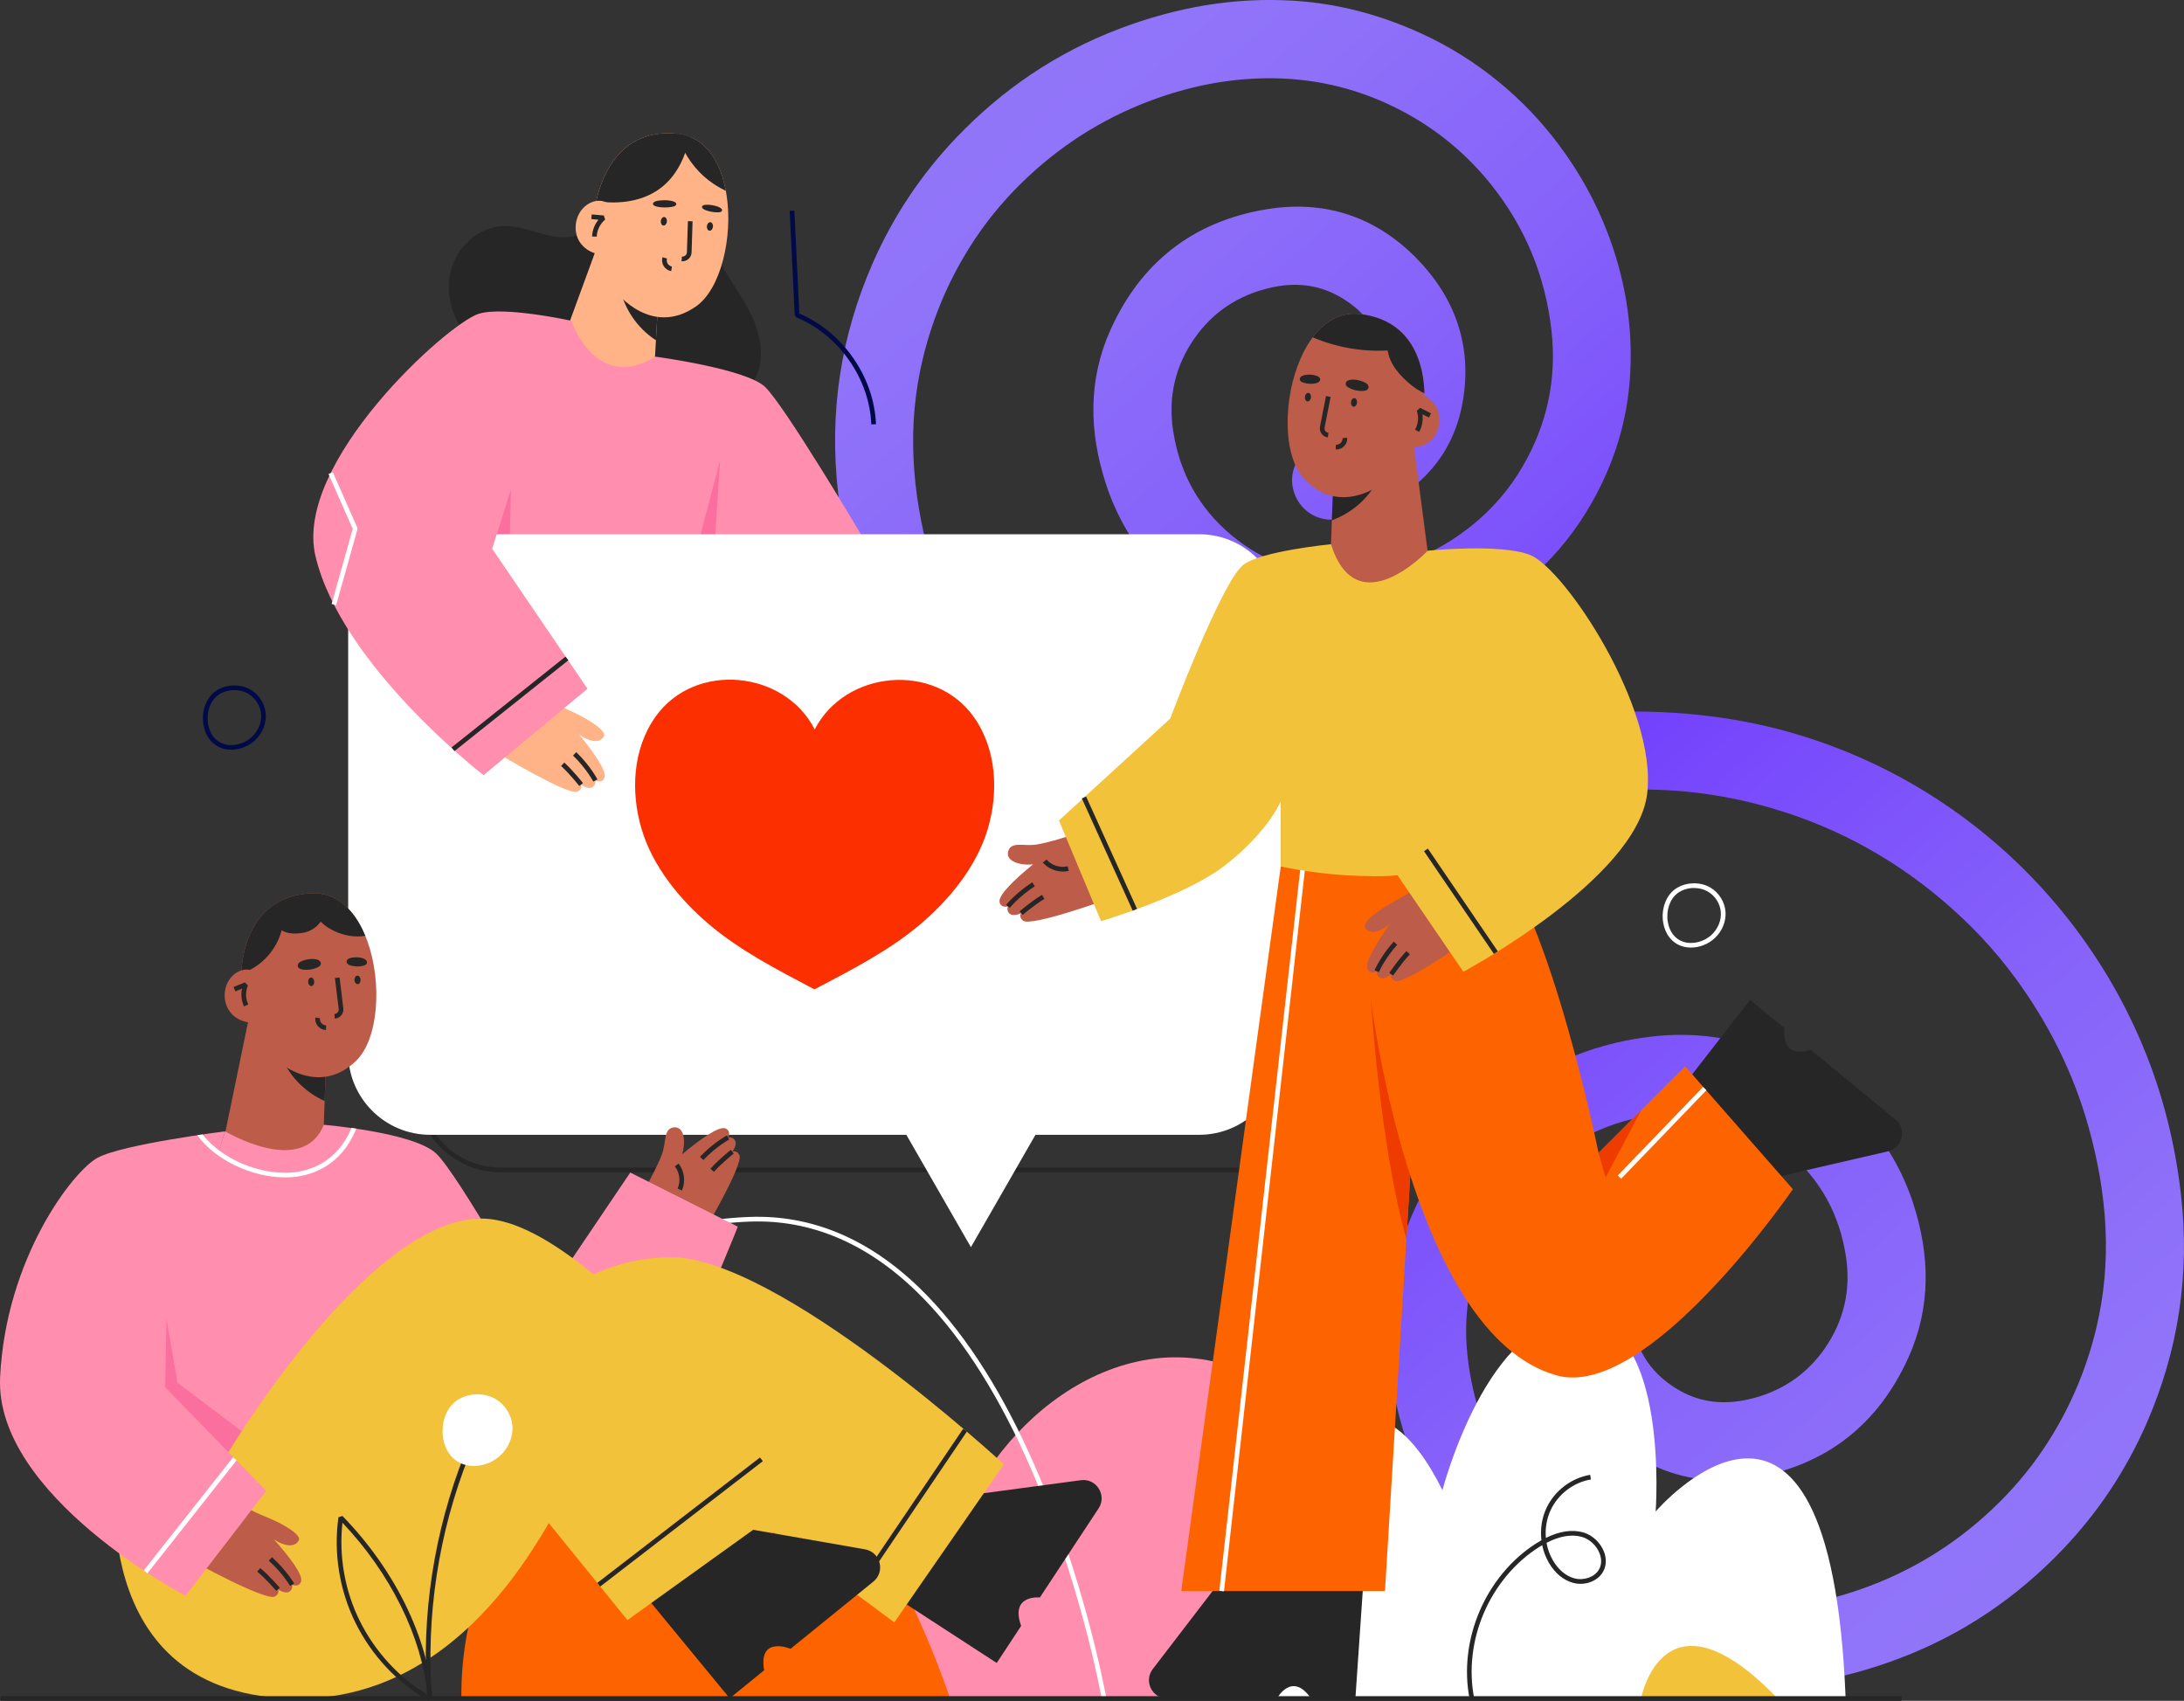 <?xml version="1.0" encoding="UTF-8"?>
<svg id="Camada_2" data-name="Camada 2" xmlns="http://www.w3.org/2000/svg" xmlns:xlink="http://www.w3.org/1999/xlink" viewBox="0 0 603.43 469.91">
  <rect x="0" y="0" width="603.43" height="469.91" fill="#333333" stroke="none"/>
  <defs>
    <style>
      .cls-1 {
        fill: url(#Gradiente_sem_nome_21);
      }

      .cls-2 {
        fill: #f2c23b;
      }

      .cls-3 {
        fill: #fff;
      }

      .cls-4 {
        fill: url(#Gradiente_sem_nome_21-2);
      }

      .cls-5 {
        fill: #262626;
      }

      .cls-6 {
        fill: none;
      }

      .cls-7 {
        fill: #fd6400;
      }

      .cls-8 {
        fill: #ffb387;
      }

      .cls-9 {
        fill: #bd5c48;
      }

      .cls-10 {
        fill: #ff8eaf;
      }

      .cls-11 {
        fill: #000a47;
      }

      .cls-12 {
        fill: #ee3c00;
      }

      .cls-13 {
        fill: #fa6f9e;
      }

      .cls-14 {
        fill: #fc2f00;
      }

      .cls-15 {
        clip-path: url(#clippath);
      }
    </style>
    <linearGradient id="Gradiente_sem_nome_21" data-name="Gradiente sem nome 21" x1="1978.37" y1="6676.49" x2="1770.99" y2="6440.4" gradientTransform="translate(2357.77 6893.55) rotate(-180)" gradientUnits="userSpaceOnUse">
      <stop offset="0" stop-color="#6c36fe"/>
      <stop offset=".18" stop-color="#7748fc"/>
      <stop offset=".5" stop-color="#8662fa"/>
      <stop offset=".78" stop-color="#8f72f9"/>
      <stop offset="1" stop-color="#9378f9"/>
    </linearGradient>
    <linearGradient id="Gradiente_sem_nome_21-2" data-name="Gradiente sem nome 21" x1="454.75" y1="249.04" x2="247.37" y2="12.95" gradientTransform="matrix(1,0,0,1,0,0)" xlink:href="#Gradiente_sem_nome_21"/>
    <clipPath id="clippath">
      <path class="cls-6" d="M174.15,323.94l-26.14,38.71s-21.29-37.98-27.43-43.91c-6.15-5.93-31.1-7.99-31.1-7.99-5.94,14.61-27.25,1.8-27.25,1.8,0,0-28.29,3.56-35.24,7.3-6.95,3.75-25.41,27.97-26.95,60.68-1.54,32.71,51.24,60.36,51.24,60.36l22.27-28.98-3.43-3.52c37.64-.71,89.01-1.94,96.65-3.46,12.25-2.44,37.1-66.04,37.1-66.04l-29.71-14.95Z"/>
    </clipPath>
  </defs>
  <g id="Camada_1-2" data-name="Camada 1">
    <g>
      <g>
        <path class="cls-1" d="M451.17,196.56c21.24.06,39.69,3.5,57.47,10.52,14.77,5.83,28.26,13.84,40.47,23.94,8.51,7.03,16.15,14.92,22.93,23.67,8.21,10.59,14.91,22.04,20.05,34.39,5.45,13.07,8.85,26.68,10.48,40.76,2.56,22.08-.66,43.3-9.57,63.61-5.64,12.84-13.32,24.39-23.03,34.57-12.78,13.4-27.72,23.52-45.05,30.11-15.64,5.95-31.78,8.84-48.54,7.75-12.22-.8-23.84-3.96-34.97-9.05-7.66-3.5-14.74-7.95-21.23-13.25-6.36-5.19-12.01-11.12-16.93-17.74-5.55-7.47-10.01-15.52-13.32-24.19-4.71-12.38-6.91-25.19-6.22-38.47.5-9.65,2.68-18.9,6.52-27.72,6.8-15.63,17.43-28.04,31.86-37.13,10.36-6.53,21.65-10.42,33.82-11.9,11.86-1.44,23.29.11,34.3,4.65,9.46,3.9,17.59,9.7,24.43,17.34,6.33,7.06,11.05,15.06,13.97,24.06,4.64,14.29,4.95,28.63-1.28,42.48-8.36,18.59-22.78,29.93-42.97,33.3-16.03,2.68-30.14-1.9-41.51-13.44-10.68-10.84-15.44-24.11-12.92-39.33,2.21-13.3,9.81-22.93,21.8-29.06,4.17-2.13,8.64-3.25,13.26-3.82,5.92-.74,11.22,3.4,12.08,9.42.79,5.51-3.18,10.92-8.83,11.87-4.54.76-8.72,2.13-12.05,5.57-4.17,4.31-5.97,9.46-5.24,15.32,1.09,8.73,5.71,15.26,13.35,19.51,5.88,3.27,12.21,3.81,18.74,2.33,8.81-2,15.94-6.63,21.09-14.02,5.3-7.61,7.29-16.13,5.91-25.37-1.76-11.71-7.1-21.47-16.18-29.04-8.79-7.33-19-10.97-30.48-10.66-13.57.37-25.61,5.06-36.12,13.56-5.51,4.46-10.08,9.79-13.7,15.94-6.88,11.73-9.59,24.34-8.07,37.81,1.68,14.83,7.13,28.19,16.4,39.91,6.92,8.75,15.36,15.72,25.25,20.87,10.92,5.69,22.58,8.66,34.89,8.84,11.07.17,21.82-1.78,32.24-5.45,13.42-4.72,25.33-11.96,35.75-21.67,5.5-5.13,10.4-10.81,14.57-17.02,6.81-10.15,11.65-21.22,14.55-33.15,4.54-18.73,3.07-37.19-2.01-55.55-4.19-15.11-11.1-28.89-20.36-41.5-5.85-7.97-12.64-15.1-20.19-21.49-14.82-12.54-31.62-21.33-50.38-26.28-13.46-3.55-27.17-4.9-41.09-3.89-1.54.11-3.08.2-4.62.23-6.04.1-10.73-4.34-11-10.38-.26-5.86,4.11-10.69,10.12-11.1,4.56-.31,9.12-.54,11.54-.69Z"/>
        <path class="cls-4" d="M382.98,269.54c-21.24-.06-39.69-3.5-57.47-10.52-14.77-5.83-28.26-13.84-40.47-23.94-8.51-7.03-16.15-14.92-22.93-23.67-8.21-10.59-14.91-22.04-20.05-34.39-5.45-13.07-8.85-26.68-10.48-40.76-2.56-22.08.66-43.3,9.57-63.61,5.64-12.84,13.32-24.39,23.03-34.57,12.78-13.4,27.72-23.52,45.05-30.11,15.64-5.95,31.78-8.84,48.54-7.75,12.22.8,23.84,3.96,34.97,9.05,7.66,3.5,14.74,7.95,21.23,13.25,6.36,5.19,12.01,11.12,16.93,17.74,5.55,7.47,10.01,15.52,13.32,24.19,4.71,12.38,6.91,25.19,6.22,38.47-.5,9.65-2.68,18.9-6.52,27.72-6.8,15.63-17.43,28.04-31.86,37.13-10.36,6.53-21.65,10.42-33.82,11.9-11.86,1.44-23.29-.11-34.3-4.65-9.46-3.9-17.59-9.7-24.43-17.34-6.33-7.06-11.05-15.06-13.97-24.06-4.64-14.29-4.95-28.63,1.28-42.48,8.36-18.59,22.78-29.93,42.97-33.3,16.03-2.68,30.14,1.9,41.51,13.44,10.68,10.84,15.44,24.11,12.92,39.33-2.21,13.3-9.81,22.93-21.8,29.06-4.17,2.13-8.64,3.25-13.26,3.82-5.92.74-11.22-3.4-12.08-9.42-.79-5.51,3.18-10.92,8.83-11.87,4.54-.76,8.72-2.13,12.05-5.57,4.17-4.31,5.97-9.46,5.24-15.32-1.09-8.73-5.71-15.26-13.35-19.51-5.88-3.27-12.21-3.81-18.74-2.33-8.81,2-15.94,6.63-21.09,14.02-5.3,7.61-7.29,16.13-5.91,25.37,1.76,11.71,7.1,21.47,16.18,29.04,8.79,7.33,19,10.97,30.48,10.66,13.57-.37,25.61-5.06,36.12-13.56,5.51-4.46,10.08-9.79,13.7-15.94,6.88-11.73,9.59-24.34,8.07-37.81-1.68-14.83-7.13-28.19-16.4-39.91-6.92-8.75-15.36-15.72-25.25-20.87-10.92-5.69-22.58-8.66-34.89-8.84-11.07-.17-21.82,1.78-32.24,5.45-13.42,4.72-25.33,11.96-35.75,21.67-5.5,5.13-10.4,10.81-14.57,17.02-6.81,10.15-11.65,21.22-14.55,33.15-4.54,18.73-3.07,37.19,2.01,55.55,4.19,15.11,11.1,28.89,20.36,41.5,5.85,7.97,12.64,15.1,20.19,21.49,14.82,12.54,31.62,21.33,50.38,26.28,13.46,3.55,27.17,4.9,41.09,3.89,1.54-.11,3.08-.2,4.62-.23,6.04-.1,10.73,4.34,11,10.38.26,5.86-4.11,10.69-10.12,11.1-4.56.31-9.12.54-11.54.69Z"/>
      </g>
      <g>
        <path class="cls-10" d="M183.97,469.27c-2.45-18.21,11.33-46.46,30.08-48.84,18.75-2.38,28.99,13.74,34.81,30.88,3.33-19.34,15.49-33.39,25.8-47.57,10.32-14.18,25.49-25.47,42.82-28.18,17.33-2.7,36.57,4.47,45.55,19.53,6.72,11.26,7.14,25.4,4.01,38.13-3.12,12.73-7.94,23.8-15.76,35.91"/>
        <path class="cls-3" d="M145.3,469.43c-.05-.18-4.66-17.81-5.74-39.89-.64-12.98.06-24.94,2.06-35.55,2.51-13.3,7.08-24.5,13.61-33.31,11.42-15.41,28.88-23.64,51.91-24.47,17.09-.62,32.92,6.02,47.04,19.74,11.25,10.93,21.45,26.35,30.31,45.84,15.06,33.13,21.13,67.03,21.19,67.37l-1.27.22c-.06-.34-6.1-34.1-21.1-67.08-8.79-19.34-18.9-34.62-30.03-45.43-13.86-13.46-29.36-19.98-46.08-19.37-22.61.82-39.74,8.88-50.91,23.95-6.41,8.64-10.91,19.67-13.38,32.78-1.98,10.51-2.66,22.37-2.03,35.25,1.07,21.95,5.66,39.45,5.7,39.63l-1.25.33Z"/>
        <path class="cls-7" d="M127.47,469.27c-.2-21.36,6.95-43.56,22.09-58.63,15.14-15.07,38.72-22.14,58.88-15.09,14.28,5,25.66,16.32,33.61,29.2,7.95,12.88,15.61,30.19,20.45,44.52"/>
        <path class="cls-3" d="M326.52,469.27s38.28-125.56,72.02-57.56c0,0,12.56-48.51,38.18-47.39,24.63,1.07,20.73,53.28,20.73,53.28,0,0,48.19-56.23,52.48,51.41l-183.4.26Z"/>
        <g>
          <path class="cls-5" d="M168.62,51.51c.68,6.65-4.77,13.31-11.42,13.97-6.12.6-11.95-3.21-18.1-3.04-7,.2-13.16,6.01-14.69,12.84-1.53,6.83,1.14,14.21,6,19.25,4.86,5.04,11.67,7.91,18.59,8.96,6.92,1.05,14,.42,20.91-.74"/>
          <path class="cls-5" d="M195.62,56.1c-1.26,5.47.56,11.22,3.22,16.16,2.66,4.95,6.15,9.43,8.6,14.48,2.46,5.05,3.82,11.01,1.9,16.29-2.71,7.47-11.82,11.46-19.54,9.59-7.72-1.88-13.67-8.64-15.93-16.26"/>
          <polygon class="cls-8" points="154.98 95.46 155.78 106.39 182.59 109.4 180.85 100.72 181.96 81.31 165.73 66.11 154.98 95.46"/>
          <path class="cls-5" d="M171.3,79.36c1.1,5.98,4.85,11.34,9.93,14.66l.69-12.13-4.84-4.56c-1.94.68-3.81,1.35-5.78,2.02Z"/>
          <path class="cls-8" d="M200.52,52.57l.03.16c.07.37.13.73.19,1.11,1.82,11.72-1.59,26.04-8.43,30.81-12.31,8.59-21.92-3.83-21.92-3.83l-5.67-22.19-.3-1.18s0-.02,0-.07c.01-.1.04-.3.09-.59.05-.31.13-.72.23-1.22.64-3.05,2.42-9.17,6.85-13.58,3.39-3.38,8.34-5.78,15.52-5.03.08,0,.16.02.23.02.84.09,1.64.26,2.4.5.29.09.58.19.86.31,5,1.97,8.09,7.04,9.57,13.18.13.53.24,1.06.35,1.6Z"/>
          <path class="cls-5" d="M188.57,72.19c-.09,0-.19,0-.28-.02l.14-1.29c.34.04.67-.06.94-.29.26-.23.41-.54.42-.88l.28-8.61,1.29.04-.28,8.61c-.02.7-.34,1.36-.87,1.82-.46.4-1.05.61-1.65.61Z"/>
          <path class="cls-5" d="M184.26,61.23c-.07.65-.51,1.13-.97,1.08-.46-.05-.78-.62-.71-1.27s.51-1.13.97-1.08c.46.05.78.62.71,1.27Z"/>
          <path class="cls-5" d="M196.99,62.66c-.07.65-.51,1.13-.97,1.08-.46-.05-.78-.62-.71-1.27s.51-1.13.97-1.08c.46.05.78.62.71,1.27Z"/>
          <path class="cls-5" d="M185.44,74.91c-.84-.15-1.61-.67-2.06-1.39-.45-.72-.57-1.65-.33-2.46l1.24.37c-.14.47-.07,1,.19,1.41.26.42.7.71,1.18.8l-.22,1.27Z"/>
          <path class="cls-5" d="M181.99,55.42c-.37.05-.75.13-1.06.28s-.54.4-.52.65c.03.42.69.66,1.28.78,1.27.25,2.66.25,3.96.02.46-.08.96-.23,1.14-.53.41-.69-.92-1.07-1.47-1.16-1.07-.19-2.25-.18-3.33-.03Z"/>
          <path class="cls-5" d="M195.41,56.57c-.33,0-.66,0-.94.1s-.51.28-.52.51c-.02.38.52.7,1.02.89,1.07.41,2.26.62,3.41.59.41,0,.86-.07,1.04-.32.43-.57-.67-1.11-1.13-1.27-.9-.32-1.92-.49-2.87-.51Z"/>
          <path class="cls-5" d="M190.61,37.78c-1.16,5.25-3.37,10.26-7.43,13.66-4.99,4.17-11.94,5.14-18.43,4.12.64-3.05,2.42-9.17,6.85-13.58,3.43-3.42,8.44-5.83,15.76-5,1.17.13,2.25.4,3.26.8Z"/>
          <path class="cls-8" d="M169.4,57.76c-.65-1.37-2.15-2.22-3.67-2.29-1.51-.07-3,.58-4.14,1.58-2.61,2.27-3.32,6.44-1.63,9.45,1.7,3.02,5.63,4.56,8.93,3.51"/>
          <path class="cls-5" d="M164.87,65.38l-1.29-.05c.07-1.68.71-3.33,1.78-4.63l-1.99-.17.11-1.29,3.36.29.36,1.14c-1.39,1.15-2.25,2.91-2.33,4.71Z"/>
          <path class="cls-5" d="M200.52,52.57l.03.16c-2.18-1.03-4.22-2.36-6.03-3.97-3.52-3.14-6.11-7.28-7.41-11.81.08,0,.16.02.23.02.84.09,1.64.26,2.4.5.29.09.58.19.86.31,5,1.97,8.09,7.04,9.57,13.18.13.53.24,1.06.35,1.6Z"/>
          <path class="cls-10" d="M132.26,86.7c6.85-2.2,25.58,1.92,25.58,1.92,0,0,6.75,20.1,23.27,9.92,0,0,24.89,3.31,30.23,8.32,5.34,5.01,26.53,40.74,26.53,40.74l-1.13,42.58c-16.9,0-31.79-16.31-40.48-27.58-1.66-2.15-3.1-4.15-4.27-5.86-2.44-3.54-3.78-5.89-3.78-5.89l-59.4-3.74"/>
          <polygon class="cls-13" points="198.97 127.11 196.74 160.99 190.6 159.05 198.97 127.11"/>
          <polyline class="cls-13" points="137.24 147.6 141.16 135.06 140.89 147.6"/>
        </g>
        <g>
          <path class="cls-5" d="M350.74,323.87h-212.49c-12.84,0-23.29-10.45-23.29-23.29v-120.64c0-12.84,10.45-23.29,23.29-23.29h212.49c12.84,0,23.29,10.45,23.29,23.29v120.64c0,12.84-10.45,23.29-23.29,23.29ZM138.24,157.95c-12.13,0-21.99,9.87-21.99,21.99v120.64c0,12.13,9.87,21.99,21.99,21.99h212.49c12.13,0,21.99-9.87,21.99-21.99v-120.64c0-12.13-9.87-21.99-21.99-21.99h-212.49Z"/>
          <path class="cls-3" d="M331.33,147.6H118.84c-12.5,0-22.64,10.14-22.64,22.64v120.64c0,12.5,10.14,22.64,22.64,22.64h131.58l17.84,31.05,17.84-31.05h45.23c12.5,0,22.64-10.14,22.64-22.64v-120.64c0-12.5-10.14-22.64-22.64-22.64Z"/>
          <path class="cls-14" d="M225.1,201.53c-8.32-16.36-33.03-18.82-43.92-3.6-6.4,8.93-6.97,20.85-3.91,31.13,3.05,10.25,10.46,19.36,18.52,26.22,8.7,7.41,19.19,12.74,29.23,18.07,10.05-5.31,20.56-10.62,29.27-18.01,8.07-6.84,15.5-15.93,18.58-26.17,3.09-10.27,2.53-22.19-3.84-31.13-10.86-15.24-35.57-12.84-43.93,3.5Z"/>
        </g>
        <g>
          <g>
            <path class="cls-8" d="M159.96,202.88c3.25,2.36,5.92,2.39,6.9.54.8-1.52-4.34-4.82-9.12-6.96-3.21-1.44-6.64-3.58-6.64-3.58l-13,15.56s18.97,11.49,21.5,10.25c1.51-.74.95-1.94.95-1.94,0,0,1.78,1.39,3,.82,1.22-.58.95-1.94.95-1.94,0,0,1.71.98,2.48-.67.84-1.8-2.94-7.12-7.01-12.08Z"/>
            <path class="cls-5" d="M163.92,215.93s-1.96-3.69-5.6-7.19l.9-.93c3.8,3.65,5.77,7.37,5.85,7.53l-1.15.6Z"/>
            <path class="cls-5" d="M160.04,217.15s-2.42-3.13-5.01-5.53l.88-.95c2.67,2.48,5.06,5.56,5.16,5.69l-1.02.79Z"/>
          </g>
          <path class="cls-10" d="M141.17,135.2l-5.19,16.4,26.34,38.68-28.72,23.88s-39.31-30.31-46.44-60.53c-6.07-25.75,36.35-64.13,45.1-66.94"/>
          <rect class="cls-5" x="120.77" y="193.83" width="40.26" height="1.29" transform="translate(-90.5 130.22) rotate(-38.56)"/>
          <polygon class="cls-3" points="92.87 167.21 91.63 166.86 97.45 146.11 90.77 130.97 91.95 130.45 98.73 145.8 98.76 146.23 92.87 167.21"/>
        </g>
        <g>
          <g>
            <path class="cls-9" d="M188.47,318.91c.99-3.01.77-7.63-2.14-7.45-3.05.2-2.21,3.95-3.38,7.27-1.17,3.32-4.4,9.13-4.4,9.13l15.68,12.85s11.32-19.08,10.06-21.59c-.75-1.51-1.95-.93-1.95-.93,0,0,1.38-1.79.79-3.01-.59-1.21-1.95-.93-1.95-.93,0,0,.96-1.72-.69-2.47-1.81-.82-7.09,3-12.02,7.12Z"/>
            <path class="cls-5" d="M194.34,320.49l-.94-.89c3.62-3.83,7.32-5.84,7.47-5.92l.61,1.14s-3.67,1.99-7.14,5.67Z"/>
            <path class="cls-5" d="M197.25,323.76l-.96-.87c2.45-2.69,5.51-5.11,5.64-5.21l.8,1.02s-3.11,2.45-5.49,5.06Z"/>
            <path class="cls-5" d="M188.4,328.9l-1.18-.53c.89-1.96.58-4.42-.75-6.11l1.02-.8c1.63,2.06,1.99,5.05.92,7.44Z"/>
          </g>
          <polygon class="cls-9" points="92.51 319.07 79.1 327.93 61.17 318.06 69.25 278.87 82.89 288.24 90.09 293.19 89.7 304.17 89.47 310.76 92.51 319.07"/>
          <path class="cls-5" d="M82.89,288.24l7.2,4.95-.39,10.99c-5.59-2.48-10.2-7.25-12.22-13.05,1.85-.97,3.59-1.92,5.41-2.88Z"/>
          <path class="cls-9" d="M98.35,293.13c-10.86,10.36-22.25-.45-22.25-.45l-8.23-19.28-.76-1.78-.48-1.12s0-.24,0-.67c0-.07,0-.16,0-.24,0-.17,0-.38.02-.6.12-2.94.84-9.59,4.71-14.86,2.87-3.9,7.46-7.04,14.81-7.35,6.32-.26,10.97,3.91,13.93,9.92.02.03.03.06.05.1.28.57.54,1.15.78,1.74.22.53.43,1.07.63,1.63,4.07,11.45,3.03,26.98-3.21,32.95Z"/>
          <path class="cls-5" d="M92.47,281.42l-.05-1.29c.34-.01.66-.17.88-.43.22-.26.32-.6.28-.94l-1.04-8.55,1.28-.16,1.04,8.55c.08.69-.13,1.4-.58,1.93-.45.53-1.11.86-1.81.88Z"/>
          <path class="cls-5" d="M86.82,271.22c.03.65-.33,1.19-.79,1.21-.46.02-.86-.49-.89-1.14-.03-.65.33-1.19.79-1.21.47-.02.86.49.89,1.14Z"/>
          <path class="cls-5" d="M99.62,270.69c.03.65-.33,1.19-.79,1.21s-.86-.49-.89-1.14c-.03-.65.33-1.19.79-1.21s.86.49.89,1.14Z"/>
          <path class="cls-5" d="M90.07,284.56c-.85-.02-1.69-.42-2.24-1.06-.55-.65-.82-1.54-.7-2.38l1.28.18c-.07.48.08,1,.4,1.37.32.37.8.6,1.29.61l-.03,1.29Z"/>
          <path class="cls-5" d="M83.59,265.45c-.35.13-.7.29-.96.55s-.43.64-.34.99c.15.58.85.83,1.47.9,1.32.16,2.68-.05,3.9-.58.43-.19.89-.47.98-.92.21-1.04-1.19-1.37-1.76-1.42-1.1-.1-2.26.09-3.28.47Z"/>
          <path class="cls-5" d="M97.12,264.61c-.32.06-.65.15-.92.34-.27.19-.46.49-.44.81.04.53.62.84,1.14.99,1.12.33,2.33.36,3.46.07.4-.1.84-.28.98-.65.34-.87-.83-1.36-1.31-1.49-.94-.25-1.97-.25-2.91-.08Z"/>
          <path class="cls-5" d="M275.4,459.45l-36.71-23.84,27.03-22.25,32.92-4.41c4.3-.58,7.28,4.17,4.89,7.8l-16.22,24.6s-8.33-.89-5.17,7.85l-6.75,10.25Z"/>
          <path class="cls-10" d="M62.22,312.56s21.31,12.81,27.25-1.8c0,0,24.96,2.06,31.1,7.99,6.15,5.93,27.43,43.91,27.43,43.91l26.14-38.71,29.71,14.95s-24.84,63.61-37.1,66.04c-12.25,2.44-137.17,4.13-137.17,4.13"/>
          <path class="cls-2" d="M82.47,469.27c32.08,0,53.6-22.92,66.74-44.46.83-1.36,1.62-2.71,2.38-4.05,9.95-17.49,14.32-33,14.32-33l81.18,60.48,30.27-43.69s-62.61-57.87-92.69-57.22c-30.08.65-44.63,25.87-44.63,25.87l-77.62,29.11-30.08,1.62s-10.35,65.33,50.13,65.33Z"/>
          <rect class="cls-5" x="224.31" y="416.94" width="54.25" height="1.29" transform="translate(-235.33 392.02) rotate(-55.94)"/>
          <polygon class="cls-13" points="46 364.36 49.03 382.03 66.85 395.49 60.03 406.5 37.15 386.17 46 364.36"/>
          <path class="cls-2" d="M163.99,352.11s44.62,35.97,61.76,64.11l-19.08,11.32-42.68-75.43Z"/>
          <path class="cls-5" d="M201.61,469.2l-27.82-33.8,32.48-13.07,32.72,5.72c4.27.75,5.68,6.17,2.32,8.91l-22.88,18.57s-8.98-3.76-7.3,5.93l-9.52,7.74Z"/>
          <path class="cls-2" d="M120.64,382.59l52.72,65.01,45.93-32.99s-54.98-78.59-86.68-77.95c-31.7.65-70.18,65.66-70.18,65.66"/>
          <g>
            <path class="cls-9" d="M75.65,425.27c3.35,2.22,6.02,2.15,6.92.25.74-1.55-4.53-4.64-9.4-6.57-3.27-1.3-6.79-3.31-6.79-3.31l-12.34,16.09s19.43,10.69,21.91,9.35c1.48-.8.86-1.98.86-1.98,0,0,1.84,1.32,3.03.69,1.19-.63.86-1.98.86-1.98,0,0,1.75.91,2.45-.77.76-1.83-3.23-6.99-7.51-11.78Z"/>
            <path class="cls-5" d="M80.15,438.15s-2.11-3.61-5.89-6.96l.86-.97c3.95,3.49,6.07,7.12,6.16,7.28l-1.12.65Z"/>
            <path class="cls-5" d="M76.32,439.52s-2.55-3.03-5.24-5.32l.84-.98c2.77,2.36,5.28,5.35,5.39,5.47l-.99.83Z"/>
          </g>
          <path class="cls-10" d="M46.03,363.11l-.4,20.14,27.91,28.66-22.27,28.98S-1.51,413.25.03,380.54c1.54-32.71,20-56.93,26.95-60.68,6.95-3.75,35.24-7.3,35.24-7.3"/>
          <path class="cls-2" d="M122.91,385.39l26.3,39.42c.83-1.36,1.62-2.71,2.38-4.05l-28.68-35.37Z"/>
          <path class="cls-2" d="M137.13,405.55s-7.44,14.88-16.82,27.17c0,0,10.67-9.38,19.41-24.58"/>
          <path class="cls-5" d="M100.93,258.55c-1.39.22-2.81.23-4.2.02-2.93-.44-6.05-1.84-8.13-3.94-1.1,1.57-2.82,2.69-4.71,3.05-1.88.36-4.47.4-6.07-.66-1.42,5.52-5.77,10.18-11.17,11.98.12-2.94.84-9.59,4.71-14.86,2.87-3.9,7.46-7.04,14.81-7.35,6.32-.26,10.97,3.91,13.93,9.92.02.03.03.06.05.1.28.57.54,1.15.78,1.74Z"/>
          <path class="cls-9" d="M71.62,269.59c-.85-1.25-2.47-1.87-3.97-1.7-1.51.17-2.88,1.04-3.85,2.19-2.23,2.64-2.3,6.87-.17,9.59,2.14,2.72,6.26,3.65,9.35,2.11"/>
          <path class="cls-5" d="M67.42,278.06c-.71-1.52-.9-3.28-.55-4.93l-1.85.76-.49-1.2,3.12-1.28.84.85c-.7,1.66-.67,3.62.1,5.25l-1.17.55Z"/>
          <g class="cls-15">
            <path class="cls-3" d="M78.76,325.29c-9.08,0-19.28-4.74-24.29-11.71l1.05-.75c5.56,7.74,17.81,12.59,27.3,10.81,8.72-1.63,14.61-8.51,16.15-18.88l1.28.19c-1.63,10.95-7.9,18.22-17.19,19.96-1.39.26-2.83.38-4.3.38Z"/>
          </g>
          <rect class="cls-3" x="32.68" y="418" width="39.78" height="1.29" transform="translate(-308.61 200.51) rotate(-51.71)"/>
          <rect class="cls-5" x="159.53" y="419.86" width="56.74" height="1.29" transform="translate(-217.65 202.2) rotate(-37.63)"/>
        </g>
        <g>
          <g>
            <path class="cls-9" d="M285.45,238.79c-3.15.41-7.64-.68-6.91-3.5.76-2.96,4.29-1.43,7.77-1.95s9.79-2.61,9.79-2.61l9.68,17.82s-20.86,7.53-23.1,5.82c-1.34-1.02-.55-2.09-.55-2.09,0,0-2.02,1.02-3.1.21-1.08-.81-.55-2.09-.55-2.09,0,0-1.87.62-2.3-1.14-.47-1.93,4.28-6.4,9.26-10.47Z"/>
            <path class="cls-5" d="M279,250.81l-1.01-.81c.11-.14,2.77-3.39,7.22-6.23l.7,1.09c-4.26,2.72-6.88,5.92-6.91,5.95Z"/>
            <path class="cls-5" d="M282.57,252.77l-.85-.98c.12-.11,3.07-2.66,6.18-4.57l.68,1.1c-3.01,1.85-5.97,4.41-6,4.44Z"/>
            <path class="cls-5" d="M293.68,240.79c-2.08,0-4.17-.91-5.53-2.48l.98-.85c1.41,1.63,3.76,2.39,5.86,1.88l.3,1.26c-.52.13-1.06.19-1.6.19Z"/>
          </g>
          <polygon class="cls-9" points="364.09 158.4 376.82 168.22 395.42 159.68 390.23 120 375.94 128.35 368.4 132.76 367.99 143.75 367.74 150.33 364.09 158.4"/>
          <path class="cls-5" d="M375.94,128.35l-7.54,4.41-.42,10.98c5.76-2.07,10.7-6.49,13.14-12.12-1.78-1.1-3.44-2.18-5.18-3.27Z"/>
          <path class="cls-9" d="M393.52,110.94c0,.09,0,.17-.02.24-.02.43-.05.67-.05.67l-.56,1.08-.88,1.72-9.62,18.62s-12.15,9.95-22.22-1.18c-5.79-6.41-5.7-21.98-.8-33.1.5-1.14,1.05-2.23,1.65-3.26l.06-.1c.5-.86,1.04-1.68,1.62-2.44,3.28-4.37,7.66-7.05,13-6.44,7.31.84,11.66,4.31,14.23,8.41,2.92,4.65,3.55,10.12,3.62,13.49.02.94,0,1.72-.04,2.28Z"/>
          <path class="cls-5" d="M366.89,120.85c-.7-.08-1.33-.45-1.74-1.01-.41-.56-.57-1.28-.44-1.97l1.66-8.45,1.27.25-1.66,8.45c-.07.34,0,.68.21.96s.5.45.85.49l-.15,1.29Z"/>
          <path class="cls-5" d="M373.27,111.09c-.07.65.24,1.22.7,1.27.46.05.9-.43.97-1.08.07-.65-.24-1.22-.7-1.27-.46-.05-.9.43-.97,1.08Z"/>
          <path class="cls-5" d="M360.54,109.63c-.07.65.24,1.22.7,1.27.46.05.9-.43.97-1.08s-.24-1.22-.7-1.27c-.46-.05-.9.43-.97,1.08Z"/>
          <path class="cls-5" d="M369.2,124.16c-.05,0-.1,0-.15,0l.07-1.29c.49.02.99-.17,1.33-.51.34-.35.53-.85.5-1.33l1.29-.08c.05.85-.27,1.72-.87,2.33-.56.57-1.36.9-2.16.9Z"/>
          <path class="cls-5" d="M376.91,105.58c.34.15.68.34.92.62s.38.67.26,1.02c-.19.57-.91.76-1.53.79-1.33.06-2.67-.24-3.84-.86-.42-.22-.85-.54-.91-.99-.14-1.05,1.29-1.28,1.86-1.29,1.1-.02,2.24.26,3.24.71Z"/>
          <path class="cls-5" d="M363.48,103.74c.32.08.64.2.89.4s.43.53.38.84c-.08.52-.68.79-1.21.91-1.14.25-2.35.18-3.45-.18-.39-.13-.81-.34-.93-.72-.27-.89.93-1.3,1.42-1.39.95-.18,1.98-.11,2.91.14Z"/>
          <path class="cls-5" d="M374.49,469.23l2.29-33.43h-38.85s-19.43,25.33-19.43,25.33c-2.55,3.33-.18,8.14,4.02,8.14l30.3-.03s4.14-7.64,9.4,0h12.27Z"/>
          <polygon class="cls-7" points="326.38 439.57 382.66 439.57 388.58 342.29 391.48 294.64 391.71 290.79 353.87 239.36 326.38 439.57"/>
          <path class="cls-5" d="M483.55,276.24l-20.53,26.4,27.49,22.64,31.1-7.18c4.09-.94,5.31-6.17,2.07-8.83l-23.4-19.25s-8.05,3.27-7.26-5.98l-9.47-7.8Z"/>
          <path class="cls-12" d="M378.77,276.18s2.47,40.42,9.81,66.11l2.9-47.64-12.7-18.46Z"/>
          <path class="cls-7" d="M353.87,239.36l58.22-4.53c16.17,17.47,29.58,83.69,29.58,83.69l23.93-23.93,29.76,33.96s-40.11,58.54-65.33,51.43c-40.67-11.47-51.58-106.01-51.58-106.01"/>
          <rect class="cls-3" x="247.38" y="338.09" width="202.91" height="1.29" transform="translate(-26.66 647.66) rotate(-83.6)"/>
          <g>
            <path class="cls-9" d="M383.99,255.29c-3.08,2.58-5.74,2.81-6.84,1.03-.91-1.46,3.98-5.12,8.6-7.59,3.1-1.66,6.37-4.05,6.37-4.05l14.07,14.6s-18.11,12.81-20.72,11.75c-1.56-.63-1.08-1.87-1.08-1.87,0,0-1.68,1.52-2.93,1.03-1.26-.49-1.08-1.87-1.08-1.87,0,0-1.64,1.1-2.52-.49-.96-1.73,2.42-7.31,6.14-12.55Z"/>
            <path class="cls-5" d="M380.97,268.59l-1.19-.52c.07-.16,1.77-4.01,5.3-7.92l.96.87c-3.38,3.75-5.06,7.54-5.08,7.57Z"/>
            <path class="cls-5" d="M384.93,269.53l-1.08-.72c.09-.14,2.25-3.38,4.74-6.04l.95.88c-2.41,2.58-4.58,5.84-4.61,5.87Z"/>
          </g>
          <path class="cls-2" d="M436.67,203.79s-1.02,9.48-10.15,19.62c-3.49,3.88-8.17,7.85-14.43,11.43-9.97,5.7-22.46,7.25-33.31,7.21-13.77-.05-24.91-2.68-24.91-2.68v-18.11h0c-.06.13-1.38,3.34-5.11,7.91-2.41,2.96-5.83,6.49-10.58,10.13-11,8.41-33.96,15.2-33.96,15.2l-11.64-27.81,30.73-28.14s13.95-37.14,20.05-42.37c4.53-3.88,24.39-5.83,24.39-5.83,7.12,22.64,26.7,1.82,26.7,1.82l42.23,51.63Z"/>
          <path class="cls-2" d="M378.77,241.95v.1c10.85.04,23.34-1.51,33.31-7.21,6.26-3.58,10.94-7.55,14.43-11.43l-15.08-24.8,2.26,14.23-34.93,29.11Z"/>
          <path class="cls-2" d="M411.44,198.61l5.5,15.2-30.73,28.14,18.11,26.52s47.87-25.55,50.78-49.16c2.91-23.61-22.75-62.14-32.34-65.98-8.09-3.23-28.32-1.18-28.32-1.18"/>
          <path class="cls-9" d="M388.55,110.58c.94-1.19,2.6-1.68,4.09-1.41,1.49.28,2.79,1.24,3.68,2.47,2.03,2.8,1.79,7.02-.54,9.57-2.33,2.56-6.51,3.18-9.48,1.42"/>
          <path class="cls-5" d="M392.11,119.33l-1.13-.63c.88-1.57,1.06-3.52.48-5.23l.9-.79,3.02,1.51-.58,1.16-1.79-.89c.23,1.67-.09,3.41-.91,4.87Z"/>
          <path class="cls-2" d="M353.87,221.25h0c-.06.13-1.38,3.34-5.11,7.91l4.62-28.36.49,20.45Z"/>
          <polygon class="cls-12" points="441.67 318.52 443.61 325.32 453.49 306.71 441.67 318.52"/>
          <path class="cls-5" d="M393.56,108.66c-1.32-.61-2.56-1.38-3.68-2.31-3.12-2.58-5.8-5.52-6.48-9.52-7.05.39-14.19-.87-20.69-3.63,3.28-4.37,7.66-7.05,13-6.44,7.31.84,11.66,4.31,14.23,8.41,2.92,4.65,3.55,10.12,3.62,13.49Z"/>
          <rect class="cls-3" x="442.24" y="312.35" width="33.98" height="1.29" transform="translate(-84.79 426.57) rotate(-46.07)"/>
          <rect class="cls-5" x="403" y="231.86" width="1.29" height="34.33" transform="translate(-70.16 270.33) rotate(-34.25)"/>
          <rect class="cls-5" x="305.88" y="218.81" width="1.29" height="34.06" transform="translate(-70.03 147.62) rotate(-24.39)"/>
        </g>
        <path class="cls-5" d="M406.05,469.39c-1.56-7.86-.58-16.47,2.75-24.25,3.33-7.78,8.88-14.43,15.64-18.73.49-.31.97-.6,1.45-.87-.36-3.03.1-6.15,1.4-8.92,2.24-4.77,6.87-8.28,12.07-9.16l.21,1.28c-4.79.8-9.05,4.03-11.11,8.43-1.13,2.41-1.57,5.09-1.34,7.72,3.76-1.86,7.19-2.37,10.24-1.54,2.53.69,4.81,2.79,5.8,5.33.8,2.05.67,4.09-.36,5.76-1.56,2.51-4.99,3.71-8.15,2.87-2.66-.71-5.04-2.68-6.71-5.56-.88-1.51-1.49-3.15-1.84-4.85-.32.19-.65.39-.98.6-6.54,4.16-11.92,10.61-15.15,18.15-3.23,7.54-4.17,15.88-2.67,23.49l-1.27.25ZM427.3,426.25c.3,1.7.89,3.35,1.77,4.85,1.49,2.58,3.6,4.34,5.92,4.96,2.58.69,5.47-.3,6.72-2.3.81-1.31.9-2.94.25-4.6-.85-2.18-2.79-3.97-4.94-4.56-2.84-.78-6.1-.22-9.72,1.65Z"/>
        <path class="cls-5" d="M118.41,469.86c-8.56-4.83-15.74-12.49-20.22-21.57-4.4-8.92-6.07-19.25-4.68-29.1l1.1-.36c14.39,14.74,23.69,33.64,24.87,50.54l-.83.06-.24.43ZM94.62,420.71c-1.02,9.19.64,18.73,4.73,27.01,4.2,8.5,10.82,15.73,18.73,20.45-1.5-15.9-10.17-33.46-23.46-47.47Z"/>
        <path class="cls-5" d="M118.06,469.31c-1.73-22.88,1.84-46.25,10.32-67.58l1.2.48c-8.41,21.15-11.95,44.32-10.23,67l-1.29.1Z"/>
        <path class="cls-3" d="M128.03,404.55c3.5,1.18,7.6.02,10.23-2.45,2.26-2.11,3.54-5.15,3.32-8.15-.22-3-1.99-5.88-4.69-7.45-3.31-1.92-7.87-1.67-10.92.61-5.42,4.05-4.99,15.07,2.06,17.44Z"/>
        <path class="cls-2" d="M453.43,469.19s6.25-32.58,37.73.07"/>
        <path class="cls-3" d="M467.23,261.8c-.9,0-1.78-.14-2.62-.42-2.68-.9-4.58-3.35-5.09-6.54-.57-3.59.71-7.25,3.2-9.11,2.72-2.03,6.84-2.26,9.8-.55,2.4,1.4,4.02,3.97,4.23,6.71.2,2.65-.91,5.38-2.97,7.3-1.79,1.67-4.21,2.6-6.55,2.6ZM468.07,245.33c-1.64,0-3.29.49-4.57,1.45-2.11,1.58-3.2,4.74-2.7,7.87.44,2.75,1.98,4.76,4.23,5.52h0c2.57.86,5.73.1,7.87-1.9,1.77-1.66,2.73-4,2.56-6.26-.17-2.32-1.55-4.5-3.58-5.69-1.13-.66-2.47-.98-3.8-.98Z"/>
        <path class="cls-11" d="M63.91,207.14c-.9,0-1.78-.14-2.62-.42h0c-2.68-.9-4.58-3.35-5.09-6.54-.57-3.59.71-7.25,3.2-9.11,2.72-2.03,6.84-2.26,9.8-.55,2.4,1.4,4.02,3.97,4.23,6.71.2,2.65-.91,5.38-2.97,7.3-1.79,1.68-4.21,2.6-6.55,2.6ZM61.71,205.5c2.57.86,5.73.1,7.87-1.9,1.77-1.66,2.73-4,2.56-6.26-.17-2.32-1.55-4.5-3.58-5.69-2.53-1.47-6.05-1.27-8.38.46-2.11,1.58-3.2,4.74-2.7,7.87.44,2.75,1.98,4.76,4.23,5.52h0Z"/>
        <path class="cls-11" d="M240.74,117.25c-.26-6.23-2.39-12.37-6.17-17.75-3.77-5.38-8.82-9.47-14.59-11.83l-.4-.57-1.39-28.84,1.29-.06,1.37,28.43c5.84,2.48,10.95,6.67,14.78,12.13,3.92,5.58,6.13,11.95,6.4,18.44l-1.29.05Z"/>
        <rect class="cls-5" x=".14" y="468.62" width="525.25" height="1.29"/>
      </g>
    </g>
  </g>
</svg>